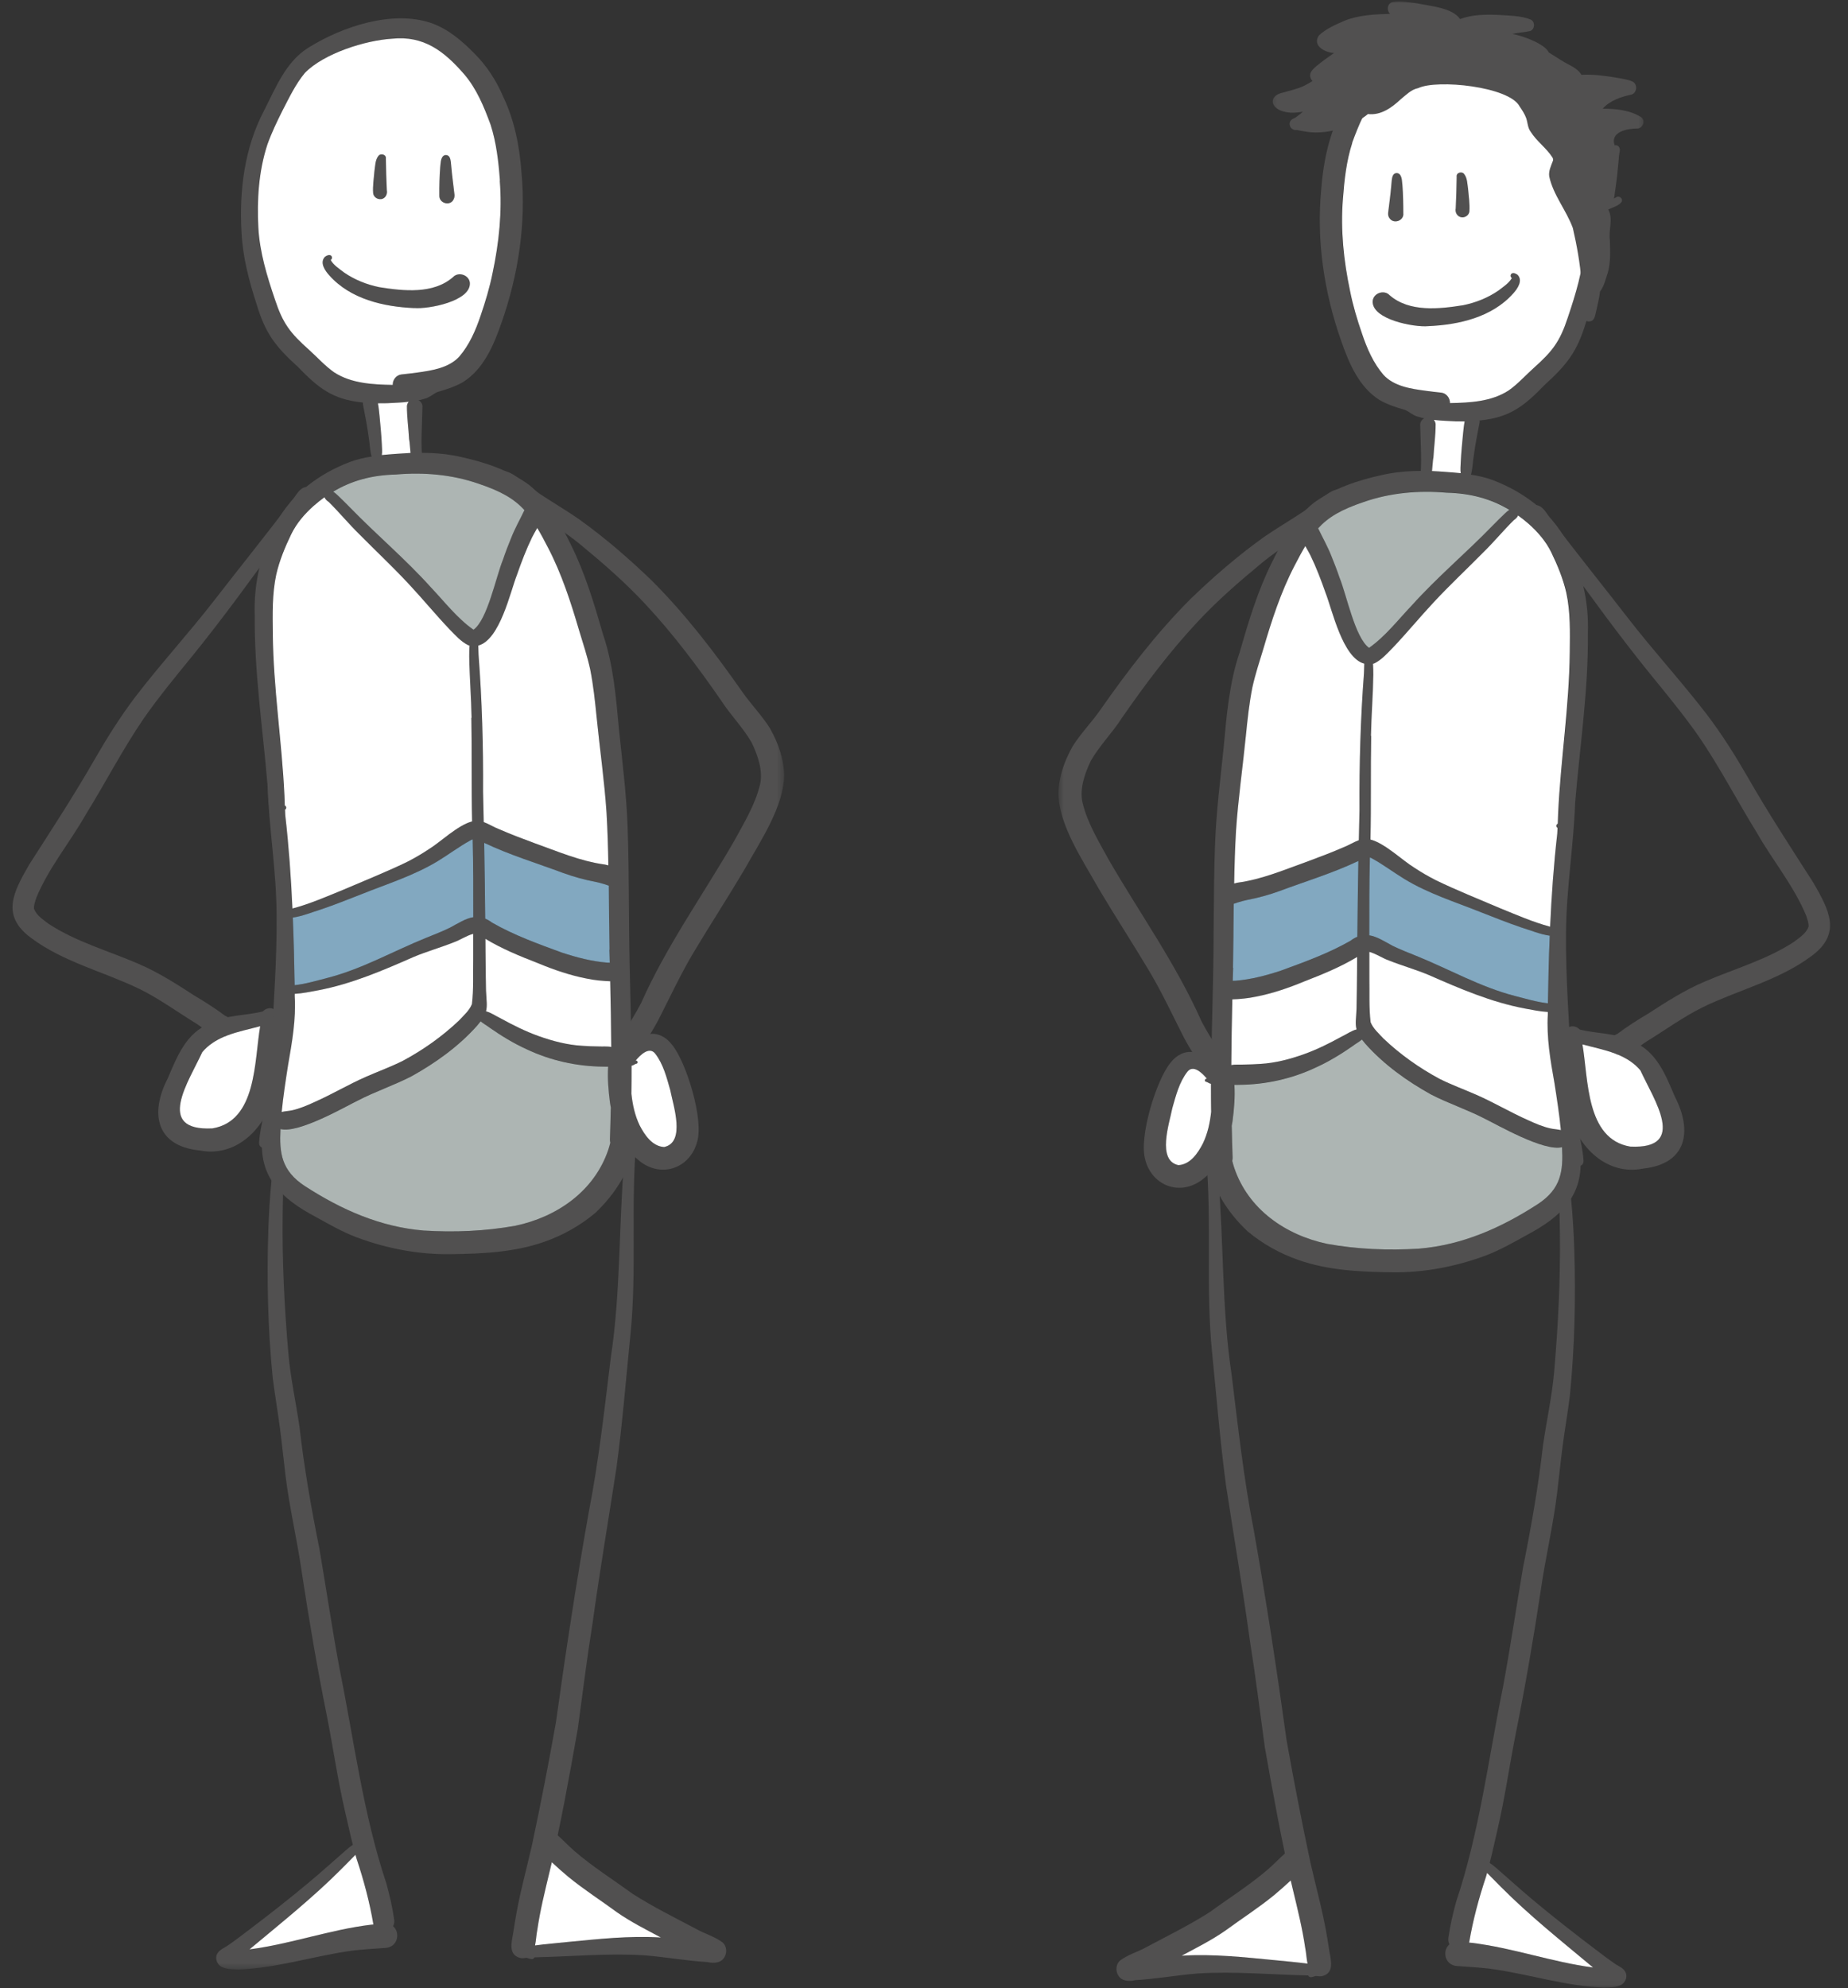 <svg width="251" height="270" viewBox="0 0 251 270" fill="none" xmlns="http://www.w3.org/2000/svg">
<rect x="0" y="0" width="251" height="270" fill="#333333" stroke="none"/>
<g clip-path="url(#clip0_4013_62)">
<mask id="mask0_4013_62" style="mask-type:luminance" maskUnits="userSpaceOnUse" x="143" y="3" width="108" height="267">
<path d="M250.26 3.73H143.72V269.99H250.26V3.73Z" fill="white"/>
</mask>
<g mask="url(#mask0_4013_62)">
<path d="M167.43 157.27C167.11 148.65 167.26 140.04 167.5 131.42C167.62 125.23 167.53 119.02 167.89 112.84C168.18 108.52 168.8 104.23 169.23 99.92C169.45 97.73 169.68 95.53 170.11 93.37C170.5 91.58 171.08 89.85 171.61 88.1C172.74 84.25 173.98 80.41 175.84 76.84C178.43 71.84 179.77 70 185.27 68.15C188.89 66.89 192.73 66.56 196.54 66.89C200.88 67 204.42 68.29 207.7 71.16C208.93 72.26 210.01 73.52 210.74 75C211.59 76.76 212.34 78.57 212.78 80.48C213.35 83.13 213.28 85.85 213.25 88.54C213.18 95.89 212.01 103.16 211.67 110.49C211.49 116.24 210.64 121.75 210.84 127.48C210.89 131.3 211.26 134.88 211.55 138.64C211.92 144.98 212.7 151.31 214.03 157.51C213.52 158.4 215.1 158.75 215.08 157.63C214.98 155.91 214.47 154.22 214.25 152.51C213.84 149.95 213.58 147.37 213.41 144.79C213.13 138.77 212.64 132.76 212.7 126.73C212.73 120.72 213.73 114.98 213.94 109.01C214.58 101.37 215.74 93.74 215.67 86.08C215.84 81.67 214.79 77.3 212.72 73.41C210.65 69.53 206.86 66.77 202.81 65.22C200.76 64.45 198.56 64.27 196.39 64.11C193.46 63.85 190.47 63.86 187.6 64.53C184.38 65.24 181.12 66.33 178.44 68.29C175.8 70.37 174.2 73.45 172.74 76.41C170.8 80.3 169.56 84.47 168.36 88.63C166.95 92.79 166.6 97.17 166.2 101.51C165.75 105.89 165.19 110.26 165.03 114.67C164.79 121.23 164.9 127.8 164.73 134.36C164.54 142 164.37 149.65 164.71 157.29C164.76 159.07 167.39 159.13 167.46 157.29L167.43 157.27Z" fill="#515050"/>
<path d="M189.11 172.78C193.44 172.84 197.72 172.01 201.78 170.51C203.75 169.76 205.59 168.71 207.43 167.69C211.98 165.27 215.17 162.36 214.63 156.81C214.54 153.34 214.05 149.89 213.49 146.47C212.94 143.53 212.47 140.58 212.55 137.58C212.45 130.26 212.12 122.94 212.57 115.62C212.54 114.77 212.99 111.82 211.89 111.85C211.45 111.69 211.16 112.23 211.6 112.45C211.6 112.45 211.6 112.44 211.6 112.43C210.6 120.83 210.33 129.3 210.22 137.76C210.03 140.91 210.57 144.01 211.12 147.1C211.5 149.6 211.9 152.1 212.09 154.63C212.36 158.46 212.41 161.2 208.87 163.52C203.9 166.74 198.62 169.08 192.73 169.57C188.57 169.83 184.37 169.67 180.26 168.92C174.59 167.72 169.53 164.21 167.63 158.57C167.46 158.03 167.33 157.48 167.2 156.92C166.64 154.97 163.74 155.55 163.96 157.58C164.57 161.28 166.72 164.66 169.43 167.2C171.47 168.91 173.85 170.24 176.36 171.11C180.44 172.54 184.82 172.73 189.1 172.78H189.11Z" fill="#515050"/>
<path d="M199.71 64.71C200.03 63.77 200.02 62.75 200.19 61.78C200.38 60.3 200.68 58.85 200.96 57.39C201.13 56.16 199.32 55.79 198.99 56.99C198.84 57.64 198.78 58.3 198.71 58.96C198.59 60.24 198.46 61.52 198.4 62.8C198.4 63.44 198.28 64.12 198.52 64.72C198.73 65.24 199.51 65.24 199.71 64.72V64.71Z" fill="#515050"/>
<path d="M193.33 66.46C194.58 66.35 194.51 63.18 194.69 62.19C194.77 60.66 195 59.13 194.99 57.6C194.85 56.4 193.04 56.4 192.89 57.6C192.93 60.2 193.18 62.83 192.85 65.42C192.27 65.77 192.71 66.67 193.33 66.46Z" fill="#515050"/>
<path d="M204.9 53.02C206.14 52.15 207.16 51 208.28 49.99C210.86 47.69 211.86 46.41 212.95 43.09C214.02 39.94 215 36.73 215.19 33.4C215.39 29.61 215.15 25.75 213.97 22.12C213.41 20.54 212.68 19.02 211.93 17.52C211.01 15.75 210.15 13.9 208.86 12.36C206.29 9.73 200.67 7.95 197.04 7.73C192.73 7.28 189.98 9.41 187.29 12.49C185.56 14.48 184.55 16.95 183.65 19.4C182.86 21.85 182.57 24.43 182.38 27C182.04 31.2 182.48 35.4 183.35 39.52C183.75 41.5 184.33 43.43 184.99 45.33C185.66 47.32 186.51 49.29 187.89 50.9C189.34 52.46 191.63 52.79 193.65 53.07C194.35 53.16 195.05 53.25 195.75 53.32C196.45 53.39 196.96 54.06 196.94 54.74C199.65 54.69 202.56 54.55 204.9 53.03V53.02ZM197.7 57.22C195.96 57.13 194.17 57.1 192.5 56.56C191.89 56.39 191.43 55.93 190.87 55.68C189.69 55.34 188.46 54.95 187.37 54.32C184.56 52.55 183.2 49.28 182.15 46.26C179.86 39.75 178.8 32.76 179.44 25.87C179.7 22.31 180.39 18.78 181.94 15.54C182.86 13.38 184.15 11.39 185.81 9.73C187.52 7.99 189.42 6.35 191.76 5.55C197.04 3.79 203.87 6.08 208.42 8.94C211.49 10.86 212.84 14.4 214.42 17.49C217.05 22.51 217.78 28.28 217.47 33.89C217.32 37.28 216.45 40.59 215.4 43.81C214.22 47.77 212.79 49.55 209.79 52.28C207.07 55.09 205.12 56.68 201.08 57.09C199.96 57.22 198.83 57.24 197.7 57.21V57.22Z" fill="#515050"/>
<path d="M199.55 263.77C200.05 260.75 200.85 257.8 201.82 254.9C202.45 252.76 202.91 250.57 203.41 248.4C204.4 244.13 205.01 239.8 205.86 235.5C207.17 229 208.29 222.47 209.28 215.91C209.91 211.54 210.94 207.24 211.48 202.85C211.75 200.67 211.96 198.48 212.25 196.3C212.55 194.05 212.94 191.81 213.22 189.56C213.88 182.94 214.03 176.26 213.82 169.62C213.74 167.32 213.61 165.02 213.38 162.73C213.26 162.03 213.35 161.17 212.81 160.64C212.57 160.44 212.2 160.5 212.01 160.74C211.71 161.22 211.83 161.83 211.8 162.37C211.8 164.06 211.85 165.74 211.87 167.43C211.95 173.76 211.63 180.09 211.08 186.39C210.78 189.7 210.06 192.95 209.58 196.24C208.95 201.8 207.98 207.3 206.88 212.78C205.95 218.22 205.15 223.67 204.14 229.1C202.16 238.84 200.95 248.77 197.79 258.22C197.34 259.86 196.95 261.51 196.72 263.19C196.52 264.93 199.03 265.53 199.56 263.77H199.55Z" fill="#515050"/>
<path d="M217.86 269.92C218.63 269.89 219.45 269.92 220.15 269.57C220.86 269.2 221.14 268.27 220.65 267.62C220.3 267.15 219.71 266.96 219.25 266.62C218.37 266.01 217.51 265.35 216.65 264.7C213.79 262.53 210.96 260.33 208.21 258.02C206.52 256.61 204.91 255.14 203.26 253.71C202.58 253.11 201.82 252.55 200.89 252.5C200.63 252.46 200.37 252.65 200.34 252.92C200.3 253.18 200.49 253.44 200.76 253.47C201.03 253.48 201.23 253.66 201.42 253.82C202.26 254.59 203.04 255.43 203.85 256.23C207.77 260.17 212.12 263.63 216.37 267.19C210.79 266.47 205.45 264.51 199.86 263.84C198.9 263.79 197.8 263.33 196.95 263.98C196.02 264.66 196.11 266.21 197.13 266.77C197.45 266.96 197.81 267 198.18 267.01C199.53 267.1 200.89 267.19 202.24 267.34C207.47 268.02 212.56 269.74 217.86 269.92Z" fill="#515050"/>
<path d="M179.46 268.39C181.29 268.02 180.78 266.28 180.55 264.93C180.47 264.38 180.38 263.83 180.29 263.29C179.73 259.82 178.78 256.43 178 253C176.82 247.47 175.74 241.92 174.75 236.35C173.43 226.83 171.98 217.32 170.3 207.85C168.93 200.87 168.16 193.81 167.29 186.75C165.93 177.77 166.23 168.66 165.45 159.63C165.26 158.55 165.34 156.11 164.22 155.86C163.77 155.87 162.92 156.07 163.08 156.68C163.16 156.98 163.51 157.15 163.8 157.02C164.64 165.92 163.73 174.9 164.64 183.79C165.24 189.77 165.72 195.76 166.52 201.72C167.6 208.77 168.8 215.79 169.77 222.85C170.54 227.64 171.13 232.46 171.79 237.27C172.94 243.74 174.1 250.22 175.61 256.62C176.24 259.24 176.88 261.86 177.28 264.53C177.58 265.98 177.35 268.55 179.47 268.38L179.46 268.39Z" fill="#515050"/>
<path d="M154.08 268.92C156.97 268.76 159.83 268.23 162.71 268C167.7 267.68 172.69 268.17 177.68 268.27C177.9 268.77 178.52 268.33 178.91 268.31C179.49 268.39 179.9 267.68 179.47 267.25C179.04 266.84 178.42 266.82 177.87 266.71C176.36 266.49 174.83 266.37 173.31 266.21C169.02 265.8 164.8 265.32 160.5 265.59C162.52 264.5 164.58 263.48 166.46 262.16C168.66 260.54 170.97 259.07 173.08 257.34C174.39 256.26 175.62 255.1 176.83 253.91C177.39 253.36 177.45 252.43 176.96 251.81C176.45 251.15 175.39 250.96 174.73 251.52C173.89 252.25 173.12 253.07 172.28 253.81C169.8 255.96 167.01 257.7 164.36 259.64C161.61 261.4 158.67 262.85 155.79 264.38C154.59 265.06 153.2 265.43 152.1 266.27C151.58 266.76 151.5 267.59 151.85 268.2C152.27 269.03 153.26 269.1 154.08 268.94V268.92Z" fill="#515050"/>
<path d="M220.97 143.18C221.96 142.81 222.71 142.03 223.59 141.47C226.17 139.89 228.62 138.09 231.34 136.75C236.21 134.4 241.65 133.11 246.03 129.84C250.2 126.79 248.42 123.57 246.3 119.88C243.26 115.14 240.18 110.43 237.38 105.54C235.7 102.62 233.9 99.76 231.86 97.07C228.41 92.57 224.56 88.39 221.09 83.9C217.61 79.4 214.02 74.98 210.61 70.42C210.03 69.77 209.62 68.71 208.69 68.6C208.49 68.6 208.31 68.69 208.18 68.84C208.03 68.9 207.92 69 207.88 69.17C207.81 69.45 207.97 69.74 208.26 69.81C209.39 71.69 210.62 73.52 211.92 75.29C215.94 80.83 219.95 86.39 224.27 91.7C226.43 94.35 228.8 97.24 230.71 99.98C233.58 104.16 235.9 108.69 238.57 113C240.74 116.83 243.65 120.3 245.33 124.37C245.47 124.85 245.69 125.35 245.64 125.86C245.3 126.79 244.39 127.34 243.64 127.92C239.91 130.36 235.58 131.56 231.52 133.31C228.79 134.47 226.3 136.07 223.82 137.68C222.4 138.51 221.01 139.41 219.69 140.39C217.63 141.27 218.9 143.9 220.99 143.17L220.97 143.18Z" fill="#515050"/>
<path d="M222.8 145.35C220.84 143.02 217.7 142.57 214.92 141.81C215.74 146.53 215.36 154.69 221.42 155.7C229.27 156.08 224.61 149.32 222.79 145.35H222.8ZM212.97 150.48C212.53 148.37 209.87 140.99 213.14 140.59C212.24 139.43 213.76 138.96 214.56 139.81C216.93 140.42 219.51 140.23 221.73 141.45C224.97 142.69 226.22 145.97 227.48 148.92C229.91 153.62 229.1 158.05 223.21 158.69C217.97 159.77 213.87 155.31 212.97 150.49V150.48Z" fill="#515050"/>
<path d="M164.92 144.75C166.62 143.64 164.97 141.85 164.29 140.64C163.9 140 163.53 139.34 163.18 138.67C159.74 130.92 154.79 124.02 150.56 116.7C149.22 114.24 147.71 111.79 147.04 109.04C146.58 107.13 147.37 104.95 148.17 103.3C149.35 101.24 151.07 99.54 152.35 97.54C155.5 92.99 158.82 88.56 162.6 84.51C165.32 81.58 168.35 78.95 171.43 76.41C173.92 74.34 176.79 72.8 179.31 70.78C180.54 69.78 181.73 68.69 182.73 67.47C183.15 66.58 182.09 66.26 181.36 66.54C180.79 66.7 180.3 67.07 179.84 67.42C177.28 69.52 174.37 71.07 171.66 72.94C168.11 75.48 164.79 78.35 161.66 81.38C157.1 85.95 153.17 91.09 149.48 96.36C148.29 98.08 146.8 99.58 145.69 101.35C144.6 103.28 143.81 105.45 143.76 107.68C143.76 112 147.1 116.87 149.18 120.6C151.38 124.31 153.73 127.93 155.95 131.63C157.75 134.62 159.22 137.79 160.8 140.9C161.44 142.09 162.13 143.27 162.93 144.35C163.38 144.96 164.27 145.11 164.91 144.73L164.92 144.75Z" fill="#515050"/>
<path d="M163.38 155.29C164.58 152.77 164.63 149.91 164.68 147.17C164.35 147.29 164.09 146.96 163.78 146.9C163.53 146.81 163.68 146.43 163.93 146.5C163.35 145.79 162.09 144.5 161.27 145.55C160.16 146.98 159.71 148.81 159.22 150.52C158.83 152.53 157.1 157.59 160.06 158.22C161.68 158.12 162.7 156.59 163.38 155.28V155.29ZM155.56 157.51C154.64 154.54 157.01 146.75 158.96 144.35C160.77 142 163.52 142.54 164.77 145.1C164.97 144.68 165.39 144.37 165.85 144.31C166.63 144.2 167.33 144.76 167.45 145.53C167.85 147.74 167.69 150 167.41 152.21C166.97 155.22 165.77 158.38 163.25 160.23C160.28 162.46 156.49 161.06 155.55 157.51H155.56Z" fill="#515050"/>
<path d="M199.58 28.69C199.65 27.68 199.48 26.67 199.4 25.66C199.29 24.98 199.31 24.2 198.87 23.64C198.57 23.22 197.76 23.44 197.85 24C197.83 25.43 197.79 26.85 197.72 28.28C197.6 28.84 197.92 29.43 198.51 29.51C199 29.58 199.53 29.22 199.58 28.7V28.69Z" fill="#515050"/>
<path d="M190.6 29.04C190.6 27.74 190.58 26.43 190.48 25.13C190.43 24.66 190.44 24.12 190.15 23.72C189.9 23.41 189.42 23.44 189.22 23.78C189 24.19 189.03 24.68 188.97 25.14C188.87 26.4 188.69 27.65 188.54 28.9C188.51 29.18 188.57 29.45 188.75 29.67C189.31 30.44 190.63 30 190.61 29.04H190.6Z" fill="#515050"/>
<path d="M194 44.29C198.16 44.11 202.65 43.08 205.53 39.85C206.11 39.21 206.88 38.1 206.12 37.32C205.91 37.17 205.61 37.01 205.35 37.13C205.11 37.27 205.12 37.63 205.35 37.76C204.93 38.48 204.17 38.95 203.52 39.46C202.08 40.45 200.44 41.1 198.73 41.45C195.46 41.97 191.42 42.42 188.74 40.09C188 39.3 186.55 39.79 186.44 40.87C186.27 43.38 192.12 44.48 194 44.29Z" fill="#515050"/>
<path d="M186.67 90.1C187.68 89.61 188.44 88.73 189.22 87.94C191.14 85.92 192.89 83.78 194.78 81.76C196.93 79.46 199.22 77.3 201.44 75.06C202.89 73.64 204.19 72.05 205.64 70.63C206.02 70.38 206.41 69.95 206.19 69.47C206.06 69.18 205.79 69.03 205.47 69.06C205.05 69.12 204.72 69.42 204.42 69.7C203.84 70.24 203.28 70.81 202.72 71.38C199.14 75.07 195.19 78.39 191.75 82.21C189.88 84.17 188.19 86.4 185.96 87.97C184.05 86.6 182.92 80.8 181.94 78.41C181.6 77.44 181.24 76.48 180.85 75.52C180.23 73.94 179.34 72.49 178.67 70.93C178.08 69.86 176.34 70.19 176.21 71.42C176.16 71.88 176.3 72.29 176.49 72.7C176.94 73.64 177.52 74.5 177.99 75.43C178.79 77.08 179.44 78.78 180.04 80.51C181.08 83.14 182.75 91.3 186.68 90.09L186.67 90.1Z" fill="#515050"/>
<path d="M213.08 154.83C213.19 153.33 211.65 153.47 210.61 153.26C209.54 153.03 208.54 152.59 207.55 152.14C205.07 151.04 202.96 149.76 200.52 148.69C198.86 147.96 197.16 147.34 195.53 146.53C192.78 145.06 190.19 143.22 187.92 141.07C187.28 140.38 186.5 139.71 186.15 138.83C185.91 136.82 186.02 134.79 185.98 132.77C186.01 127.35 185.92 121.92 186.06 116.49C186.3 110.97 186.13 105.45 186.24 99.93C186.29 97.16 186.51 94.39 186.56 91.62C186.56 90.91 186.54 90.19 186.47 89.48C186.44 89.2 186.38 88.85 186.14 88.68C185.82 88.43 185.29 88.69 185.33 89.11C185.31 89.87 185.31 90.63 185.27 91.4C184.8 97.58 184.62 103.77 184.66 109.97C184.49 117.2 184.38 124.43 184.34 131.66C184.32 133.44 184.31 135.22 184.27 137C184.17 139.32 183.8 139.82 185.48 141.75C187.98 144.56 191.1 146.79 194.38 148.62C196.76 149.85 199.32 150.68 201.7 151.92C203.54 152.79 212.48 158.03 213.1 154.83H213.08Z" fill="#515050"/>
<path d="M168.33 147.3C171.94 147.27 175.5 146.48 178.77 144.93C180.53 144.13 182.18 143.12 183.77 142.01C184.29 141.6 184.96 141.32 185.34 140.77C185.59 140.36 185.31 139.77 184.83 139.73C183.89 139.73 183.09 140.38 182.26 140.77C180.6 141.68 178.91 142.53 177.12 143.17C175.21 143.84 173.24 144.36 171.21 144.49C170.46 144.54 169.71 144.57 168.96 144.58C168.05 144.63 166.92 144.38 166.3 145.23C165.79 145.86 166.06 146.86 166.81 147.16C167.3 147.36 167.82 147.32 168.33 147.31V147.3Z" fill="#515050"/>
<path d="M211.76 127.14C212.42 127.02 212.41 126.09 211.71 126.06C211.48 126.06 211.25 126.01 211.02 125.97C208.5 125.36 206.12 124.3 203.73 123.33C200.82 122.09 197.88 120.92 195.03 119.54C194.01 119.01 193.01 118.45 192.06 117.81C190.23 116.71 187.23 113.63 185.14 113.93C184.19 114.13 183.38 114.71 182.48 115.06C180.92 115.75 179.32 116.36 177.72 116.94C174.55 118.07 171.44 119.41 168.08 119.87C167.45 120.02 166.82 120.2 166.21 120.41C165.23 120.77 165.14 122.27 166.06 122.76C166.75 123.17 167.51 122.74 168.19 122.54C168.6 122.41 169.02 122.3 169.45 122.21C170.94 121.93 172.36 121.53 173.79 121.02C177.45 119.64 181.18 118.53 184.7 116.83C185.3 116.52 185.76 116.21 186.41 116.62C187.91 117.44 189.27 118.48 190.73 119.37C194 121.37 197.7 122.51 201.23 123.93C203.02 124.62 204.81 125.34 206.62 125.96C208.29 126.47 210 127.24 211.77 127.14H211.76Z" fill="#515050"/>
<path d="M211.99 137.34C212.5 137.27 213.06 136.91 212.83 136.32C212.75 135.82 212.01 135.8 211.92 136.29C209.84 136.44 207.78 135.77 205.78 135.26C201.07 134.05 196.84 131.62 192.36 129.81C191.27 129.37 190.18 128.95 189.12 128.43C187.13 127.34 185.54 126.16 183.42 127.76C180.44 129.48 177.18 130.64 173.96 131.82C171.96 132.47 169.9 133.01 167.79 133.19C167.37 133.21 166.95 133.21 166.52 133.21C165.83 133.21 165.25 133.79 165.25 134.48C165.25 135.17 165.83 135.75 166.52 135.75C167.87 135.75 169.23 135.65 170.56 135.38C172.84 134.94 175.04 134.18 177.19 133.29C180.09 132.16 182.99 130.96 185.57 129.19C186.67 129.35 187.59 130.07 188.62 130.43C190.41 131.14 192.26 131.66 194.03 132.4C198.26 134.26 202.53 136.1 207.1 136.96C208.7 137.26 210.36 137.63 211.98 137.34H211.99Z" fill="#515050"/>
<path d="M183.65 19.4C184.55 16.95 185.56 14.48 187.29 12.49C189.98 9.41 192.73 7.28 197.04 7.73C200.67 7.95 206.29 9.73 208.86 12.36C210.15 13.9 211.01 15.75 211.93 17.52C212.68 19.02 213.41 20.54 213.97 22.12C215.15 25.75 215.39 29.61 215.19 33.4C215 36.74 214.01 39.95 212.95 43.1C211.86 46.42 210.86 47.7 208.28 50C207.16 51.01 206.14 52.16 204.9 53.03C202.55 54.55 199.65 54.69 196.94 54.74C196.96 54.06 196.45 53.39 195.75 53.32C195.05 53.25 194.35 53.16 193.65 53.07C191.64 52.8 189.34 52.47 187.9 50.9C186.52 49.29 185.67 47.32 185 45.33C184.34 43.42 183.76 41.49 183.37 39.52C182.5 35.41 182.06 31.2 182.4 27C182.59 24.44 182.87 21.86 183.67 19.4H183.65ZM205.53 39.85C206.11 39.21 206.88 38.1 206.12 37.32C205.91 37.17 205.61 37.01 205.35 37.13C205.11 37.27 205.12 37.63 205.35 37.76C204.93 38.48 204.17 38.95 203.52 39.46C202.08 40.45 200.44 41.1 198.73 41.45C195.46 41.97 191.42 42.42 188.74 40.09C188 39.3 186.55 39.79 186.44 40.87C186.27 43.39 192.12 44.48 194 44.29C198.16 44.11 202.66 43.08 205.53 39.85ZM190.6 29.04C190.6 27.74 190.58 26.43 190.48 25.13C190.42 24.66 190.44 24.12 190.15 23.72C189.9 23.41 189.42 23.44 189.22 23.78C189 24.19 189.03 24.68 188.97 25.14C188.87 26.4 188.69 27.65 188.54 28.9C188.51 29.18 188.57 29.45 188.75 29.67C189.31 30.44 190.63 30 190.61 29.04H190.6ZM199.58 28.69C199.65 27.68 199.48 26.66 199.4 25.66C199.29 24.98 199.31 24.2 198.87 23.64C198.57 23.22 197.76 23.44 197.85 24C197.83 25.43 197.79 26.85 197.72 28.28C197.6 28.84 197.92 29.43 198.51 29.51C199 29.58 199.53 29.22 199.58 28.7V28.69Z" fill="white"/>
<path d="M194.68 62.18C194.61 62.56 194.58 63.25 194.5 63.97C195.13 64 195.75 64.04 196.37 64.09C197.04 64.14 197.72 64.19 198.4 64.26C198.32 63.78 198.39 63.26 198.4 62.78C198.46 61.5 198.59 60.22 198.71 58.94C198.77 58.37 198.82 57.8 198.93 57.23C198.52 57.23 198.11 57.23 197.71 57.22C196.73 57.17 195.73 57.14 194.74 57.02C194.87 57.16 194.96 57.35 194.99 57.58C195 59.11 194.77 60.64 194.69 62.17L194.68 62.18Z" fill="white"/>
<path d="M186.24 99.93C186.15 104.62 186.25 109.32 186.14 114.01C188.11 114.52 190.51 116.87 192.06 117.81C193.02 118.45 194.01 119.02 195.03 119.54C197.88 120.92 200.82 122.09 203.73 123.33C205.97 124.24 208.2 125.22 210.54 125.85C210.73 121.63 211.03 117.41 211.51 113.21C211.53 112.95 211.54 112.69 211.55 112.43C211.28 112.27 211.36 111.96 211.58 111.86C211.6 111.41 211.62 110.95 211.63 110.5C211.97 103.17 213.14 95.9 213.21 88.55C213.24 85.86 213.31 83.14 212.74 80.49C212.3 78.58 211.55 76.77 210.7 75.01C209.97 73.52 208.89 72.27 207.66 71.17C207.18 70.75 206.69 70.36 206.19 70C206.09 70.26 205.85 70.48 205.62 70.63C204.18 72.05 202.88 73.64 201.42 75.06C199.21 77.3 196.91 79.45 194.76 81.76C192.86 83.79 191.12 85.92 189.2 87.94C188.42 88.73 187.66 89.61 186.65 90.1C186.6 90.12 186.55 90.13 186.49 90.14C186.52 90.63 186.53 91.13 186.53 91.63C186.49 94.4 186.26 97.17 186.21 99.94L186.24 99.93Z" fill="white"/>
<path d="M167.88 112.84C167.74 115.22 167.67 117.6 167.63 119.98C167.78 119.94 167.93 119.9 168.08 119.87C171.44 119.42 174.55 118.07 177.72 116.94C179.32 116.35 180.92 115.74 182.48 115.06C183.19 114.79 183.85 114.36 184.56 114.1C184.59 112.72 184.62 111.35 184.65 109.97C184.61 103.77 184.79 97.58 185.26 91.4C185.28 90.98 185.29 90.55 185.3 90.13C182.34 89.34 180.95 82.81 180.04 80.51C179.44 78.79 178.79 77.08 177.99 75.43C177.77 75 177.53 74.58 177.29 74.16C176.82 74.94 176.35 75.82 175.83 76.83C173.97 80.4 172.73 84.24 171.6 88.09C171.07 89.84 170.49 91.58 170.1 93.36C169.67 95.52 169.44 97.72 169.22 99.91C168.79 104.22 168.17 108.51 167.88 112.83V112.84Z" fill="white"/>
<path d="M185.99 129.27C185.99 130.43 185.99 131.6 185.99 132.76C186.03 134.78 185.92 136.82 186.16 138.82C186.51 139.7 187.29 140.37 187.93 141.06C190.2 143.21 192.78 145.04 195.54 146.52C197.16 147.33 198.87 147.95 200.53 148.68C202.97 149.75 205.08 151.03 207.56 152.13C208.55 152.58 209.55 153.02 210.62 153.25C211.05 153.34 211.56 153.37 212 153.47C211.79 151.33 211.46 149.21 211.13 147.09C210.58 144 210.04 140.9 210.23 137.75C210.23 137.64 210.23 137.54 210.23 137.43C209.18 137.37 208.14 137.15 207.11 136.96C202.54 136.1 198.27 134.26 194.04 132.4C192.27 131.66 190.41 131.14 188.63 130.43C187.73 130.11 186.91 129.52 185.99 129.27Z" fill="white"/>
<path d="M167.38 135.74C167.31 138.71 167.26 141.67 167.24 144.64C167.79 144.53 168.41 144.6 168.95 144.57C169.7 144.56 170.45 144.53 171.2 144.48C173.23 144.36 175.2 143.84 177.11 143.16C178.9 142.52 180.59 141.67 182.25 140.76C182.91 140.45 183.54 139.98 184.25 139.8C184.05 139.05 184.19 138.32 184.25 136.99C184.29 135.21 184.3 133.43 184.32 131.65C184.32 131.09 184.32 130.52 184.33 129.96C182.08 131.32 179.63 132.32 177.18 133.27C175.04 134.16 172.83 134.92 170.55 135.36C169.5 135.58 168.44 135.68 167.37 135.72L167.38 135.74Z" fill="white"/>
<path d="M214.93 141.82C215.75 146.54 215.37 154.7 221.43 155.71C229.28 156.09 224.62 149.33 222.8 145.36C221.98 144.38 220.95 143.74 219.83 143.26C219.67 143.22 219.53 143.16 219.4 143.09C217.96 142.54 216.39 142.23 214.93 141.83V141.82Z" fill="white"/>
<path d="M159.22 150.53C158.83 152.54 157.1 157.6 160.06 158.23C161.68 158.13 162.7 156.6 163.38 155.28C164.03 153.93 164.34 152.47 164.5 150.99C164.48 149.72 164.48 148.45 164.48 147.19C164.24 147.16 164.02 146.94 163.78 146.9C163.53 146.81 163.68 146.43 163.93 146.5C163.35 145.79 162.09 144.5 161.27 145.55C160.16 146.98 159.71 148.81 159.22 150.52V150.53Z" fill="white"/>
<path d="M199.55 263.77C199.55 263.77 199.55 263.8 199.54 263.81C199.65 263.82 199.76 263.83 199.87 263.84C205.45 264.51 210.8 266.46 216.37 267.19C212.11 263.63 207.76 260.17 203.85 256.24C203.22 255.62 202.61 254.97 201.98 254.35C201.93 254.54 201.88 254.72 201.82 254.91C200.85 257.82 200.06 260.76 199.55 263.78V263.77Z" fill="white"/>
<path d="M160.49 265.59C164.79 265.32 169.01 265.8 173.3 266.21C174.73 266.36 176.16 266.47 177.59 266.67C177.44 265.96 177.41 265.15 177.28 264.55C176.89 261.88 176.24 259.26 175.61 256.64C175.51 256.22 175.41 255.79 175.31 255.37C174.58 256.05 173.84 256.71 173.07 257.35C170.96 259.08 168.65 260.55 166.45 262.17C164.56 263.49 162.51 264.51 160.48 265.6L160.49 265.59Z" fill="white"/>
<path d="M186.06 116.49C185.97 120 185.98 123.51 185.98 127.02C187.01 127.18 188 127.82 189.12 128.43C190.18 128.95 191.27 129.37 192.36 129.81C196.84 131.62 201.07 134.05 205.78 135.26C207.24 135.63 208.73 136.09 210.24 136.25C210.29 133.19 210.36 130.13 210.49 127.07C209.17 126.88 207.88 126.34 206.62 125.95C204.8 125.33 203.02 124.62 201.23 123.92C197.69 122.5 194 121.36 190.73 119.36C189.27 118.47 187.9 117.43 186.41 116.61C186.29 116.54 186.18 116.49 186.08 116.45C186.08 116.45 186.08 116.45 186.08 116.46L186.06 116.49Z" fill="#82A8C0"/>
<path d="M167.49 131.42C167.47 132.01 167.46 132.61 167.44 133.2C167.56 133.2 167.67 133.2 167.79 133.19C169.89 133.02 171.95 132.48 173.96 131.82C177.18 130.64 180.44 129.47 183.42 127.76C183.75 127.51 184.06 127.34 184.36 127.21C184.39 123.78 184.44 120.35 184.5 116.92C181.03 118.57 177.37 119.67 173.76 121.02C172.33 121.53 170.91 121.93 169.42 122.21C169 122.3 168.58 122.41 168.16 122.54C167.97 122.6 167.77 122.67 167.57 122.74C167.54 125.64 167.53 128.53 167.47 131.43L167.49 131.42Z" fill="#82A8C0"/>
<path d="M179.03 71.74C179.63 73 180.33 74.22 180.84 75.53C181.23 76.48 181.6 77.44 181.93 78.42C182.91 80.81 184.04 86.61 185.95 87.98C188.18 86.41 189.87 84.19 191.74 82.23C195.18 78.4 199.13 75.09 202.71 71.4C203.27 70.84 203.83 70.26 204.41 69.72C204.59 69.55 204.79 69.37 205.01 69.24C202.46 67.71 199.7 66.99 196.5 66.91C192.69 66.58 188.85 66.91 185.23 68.17C182.2 69.19 180.43 70.21 179.02 71.76L179.03 71.74Z" fill="#ADB5B3"/>
<path d="M167.3 152.93C167.33 154.38 167.37 155.83 167.42 157.28C167.42 157.41 167.4 157.53 167.37 157.65C167.45 157.96 167.53 158.27 167.63 158.57C169.53 164.22 174.59 167.72 180.26 168.92C184.36 169.66 188.57 169.83 192.73 169.57C198.62 169.08 203.9 166.74 208.87 163.52C212.04 161.44 212.33 159.03 212.16 155.79C209.7 156.43 203.21 152.66 201.68 151.93C199.3 150.69 196.74 149.86 194.36 148.63C191.09 146.81 187.96 144.57 185.46 141.76C185.28 141.55 185.12 141.35 184.98 141.17C184.61 141.49 184.14 141.73 183.76 142.03C182.18 143.13 180.52 144.15 178.76 144.95C175.49 146.5 171.93 147.29 168.32 147.32C168.1 147.32 167.88 147.34 167.66 147.33C167.76 148.96 167.62 150.6 167.41 152.22C167.37 152.46 167.33 152.7 167.29 152.94L167.3 152.93Z" fill="#ADB5B3"/>
</g>
<mask id="mask1_4013_62" style="mask-type:luminance" maskUnits="userSpaceOnUse" x="172" y="0" width="52" height="45">
<path d="M223.56 0H172.36V44.1H223.56V0Z" fill="white"/>
</mask>
<g mask="url(#mask1_4013_62)">
<path d="M174.07 12.63C175.08 12.32 176.13 12.13 177.09 11.67C177.48 11.46 177.89 11.25 178.27 11.01C177.98 10.71 177.84 10.27 178.03 9.86C178.2 9.48 178.52 9.22 178.82 8.96C179.58 8.33 180.38 7.76 181.19 7.2C179.98 7.13 178.2 6.23 179.13 4.82C180.08 3.92 181.36 3.37 182.55 2.84C184.53 2.03 186.7 1.95 188.81 1.88C188.3 1.42 188.42 0.53 189.08 0.29C190.17 0.07 191.3 0.32 192.46 0.45C194.2 0.82 197.28 1.04 198.31 2.59C199.98 1.96 201.81 1.96 203.57 2.03C205.03 2.14 206.58 2.11 207.94 2.67C208.53 3 208.48 3.96 207.84 4.21C207.04 4.4 206.21 4.42 205.4 4.61C206.65 4.8 209.85 5.94 210.35 7.12C210.95 7.48 211.52 7.87 212.12 8.23C213.03 8.83 214.22 9.17 214.79 10.16C216.43 10.07 218.07 10.3 219.68 10.57C220.37 10.72 221.11 10.78 221.75 11.08C222.44 11.45 222.36 12.55 221.64 12.83C220.2 13.15 218.71 13.61 217.68 14.76C219.47 14.76 221.44 14.95 222.96 15.95C223.49 16.43 223.14 17.38 222.44 17.45C221.08 17.45 218.65 17.85 219.31 19.75C219.77 19.61 220.1 20.1 220 20.52C219.9 21.03 219.85 21.54 219.82 22.06C219.72 23.29 219.58 24.52 219.4 25.75C219.33 26 219.32 26.56 219.2 26.96C219.31 26.91 219.42 26.85 219.52 26.79C219.9 26.51 220.47 26.95 220.26 27.4C219.88 27.95 219.03 28.17 218.44 28.45C219.14 29.77 218.45 31.23 218.66 32.63C218.69 34.11 218.79 35.62 218.37 37.05C218.07 37.9 217.89 38.85 217.33 39.57C217.21 40.49 216.99 41.39 216.79 42.29C216.66 42.74 216.64 43.32 216.19 43.58C215.1 44.05 214.94 42.63 214.9 41.87C214.79 40.62 214.85 39.36 214.79 38.11C214.6 35.71 214.17 33.33 213.63 30.98C212.75 28.56 210.96 26.49 210.42 23.96C210.31 23.21 210.67 22.52 210.92 21.84C210.98 21.7 210.94 21.55 210.87 21.41C210.05 20.1 208.71 19.2 207.89 17.88C207.49 17.34 207.5 16.66 207.29 16.04C207.08 15.46 206.73 14.95 206.39 14.44C204.97 11.75 195.18 10.74 192.62 11.97C191.67 12.15 190.98 12.9 190.24 13.49C189.03 14.63 187.55 15.69 185.8 15.49C183.8 17.11 181.17 18.01 178.59 17.99C177.76 17.98 176.94 17.81 176.12 17.65C175.51 17.77 174.96 17.1 175.22 16.54C175.34 16.19 175.69 16.12 175.97 15.96C176.32 15.72 176.64 15.44 176.97 15.17C176.07 15.32 175.14 15.4 174.26 15.12C173.43 14.93 172.41 14.07 173.08 13.19C173.31 12.89 173.7 12.73 174.05 12.62L174.07 12.63ZM219.49 26.79C219.49 26.79 219.49 26.79 219.48 26.8C219.48 26.8 219.49 26.79 219.5 26.78C219.5 26.78 219.5 26.78 219.49 26.78V26.79Z" fill="#515050"/>
</g>
<mask id="mask2_4013_62" style="mask-type:luminance" maskUnits="userSpaceOnUse" x="0" y="1" width="107" height="267">
<path d="M106.54 1.27H0V267.53H106.54V1.27Z" fill="white"/>
</mask>
<g mask="url(#mask2_4013_62)">
<path d="M82.84 154.81C83.16 146.19 83.01 137.58 82.77 128.96C82.65 122.77 82.74 116.56 82.38 110.38C82.09 106.06 81.47 101.77 81.04 97.46C80.82 95.27 80.59 93.07 80.16 90.91C79.77 89.12 79.19 87.39 78.66 85.64C77.53 81.79 76.29 77.95 74.43 74.38C71.84 69.38 70.5 67.54 65 65.69C61.38 64.43 57.54 64.1 53.73 64.43C49.39 64.54 45.85 65.83 42.57 68.7C41.34 69.8 40.26 71.06 39.53 72.54C38.68 74.3 37.93 76.11 37.49 78.02C36.92 80.67 36.99 83.39 37.02 86.08C37.09 93.43 38.26 100.7 38.6 108.03C38.78 113.78 39.63 119.29 39.43 125.02C39.38 128.84 39.01 132.42 38.72 136.18C38.35 142.52 37.57 148.85 36.24 155.05C36.75 155.94 35.17 156.29 35.19 155.17C35.29 153.45 35.8 151.76 36.02 150.05C36.43 147.49 36.69 144.91 36.86 142.33C37.14 136.31 37.63 130.3 37.57 124.27C37.54 118.26 36.54 112.52 36.33 106.55C35.69 98.91 34.53 91.28 34.6 83.62C34.43 79.21 35.48 74.84 37.55 70.95C39.62 67.07 43.41 64.31 47.46 62.76C49.51 61.99 51.71 61.81 53.88 61.65C56.81 61.39 59.8 61.4 62.67 62.07C65.89 62.78 69.15 63.87 71.83 65.83C74.47 67.91 76.07 71 77.53 73.95C79.47 77.84 80.71 82.01 81.91 86.17C83.32 90.33 83.67 94.71 84.07 99.05C84.52 103.43 85.08 107.8 85.24 112.21C85.48 118.77 85.37 125.34 85.54 131.9C85.73 139.54 85.9 147.19 85.56 154.83C85.51 156.61 82.88 156.67 82.81 154.83L82.84 154.81Z" fill="#515050"/>
<path d="M61.15 170.32C56.82 170.38 52.54 169.55 48.48 168.05C46.51 167.3 44.67 166.25 42.83 165.23C38.28 162.81 35.09 159.9 35.63 154.35C35.72 150.88 36.21 147.43 36.77 144.01C37.32 141.07 37.79 138.12 37.71 135.12C37.81 127.8 38.14 120.48 37.69 113.16C37.72 112.31 37.27 109.36 38.37 109.39C38.81 109.23 39.1 109.77 38.66 109.99C38.66 109.99 38.66 109.98 38.66 109.97C39.66 118.37 39.93 126.84 40.04 135.3C40.23 138.45 39.69 141.55 39.14 144.64C38.76 147.14 38.36 149.64 38.17 152.17C37.9 156 37.85 158.74 41.39 161.06C46.36 164.28 51.64 166.62 57.53 167.11C61.69 167.37 65.89 167.21 70 166.46C75.67 165.26 80.73 161.75 82.63 156.11C82.8 155.57 82.93 155.02 83.06 154.46C83.62 152.51 86.52 153.09 86.3 155.12C85.69 158.82 83.54 162.2 80.83 164.74C78.79 166.45 76.41 167.78 73.9 168.65C69.82 170.08 65.44 170.27 61.16 170.32H61.15Z" fill="#515050"/>
<path d="M50.55 62.25C50.23 61.31 50.24 60.29 50.07 59.32C49.88 57.84 49.58 56.39 49.3 54.93C49.13 53.71 50.94 53.33 51.27 54.53C51.42 55.18 51.48 55.84 51.55 56.5C51.67 57.78 51.8 59.06 51.86 60.34C51.86 60.98 51.98 61.66 51.74 62.26C51.53 62.78 50.75 62.78 50.55 62.26V62.25Z" fill="#515050"/>
<path d="M56.94 63.99C55.69 63.88 55.76 60.71 55.58 59.72C55.5 58.19 55.27 56.66 55.28 55.13C55.42 53.93 57.23 53.93 57.38 55.13C57.34 57.73 57.09 60.36 57.42 62.95C58 63.3 57.56 64.2 56.94 63.99Z" fill="#515050"/>
<path d="M53.33 52.27C53.31 51.59 53.82 50.92 54.52 50.85C55.22 50.78 55.92 50.69 56.62 50.6C58.64 50.33 60.93 50 62.38 48.43C63.76 46.82 64.61 44.85 65.28 42.86C65.93 40.96 66.52 39.02 66.92 37.05C67.79 32.94 68.23 28.73 67.89 24.53C67.7 21.97 67.42 19.39 66.62 16.93C65.72 14.48 64.71 12.01 62.98 10.02C60.29 6.95 57.54 4.81 53.23 5.26C49.6 5.48 43.98 7.25 41.41 9.89C40.12 11.43 39.26 13.28 38.34 15.05C37.59 16.55 36.86 18.07 36.3 19.65C35.12 23.28 34.88 27.14 35.08 30.93C35.27 34.27 36.26 37.48 37.32 40.62C38.41 43.94 39.41 45.22 41.99 47.52C43.11 48.53 44.13 49.68 45.37 50.55C47.72 52.07 50.62 52.21 53.33 52.26V52.27ZM49.19 54.65C45.14 54.24 43.2 52.65 40.48 49.84C37.47 47.11 36.05 45.32 34.87 41.37C33.82 38.15 32.95 34.84 32.8 31.45C32.49 25.85 33.21 20.07 35.85 15.05C37.43 11.96 38.79 8.42 41.85 6.5C46.4 3.64 53.23 1.34 58.51 3.11C60.85 3.91 62.75 5.55 64.46 7.29C66.12 8.95 67.41 10.95 68.33 13.1C69.88 16.33 70.57 19.87 70.83 23.43C71.47 30.32 70.41 37.31 68.12 43.82C67.07 46.84 65.71 50.11 62.9 51.88C61.82 52.51 60.59 52.9 59.4 53.24C58.84 53.5 58.38 53.95 57.77 54.12C56.1 54.66 54.31 54.68 52.57 54.78C51.44 54.82 50.31 54.79 49.19 54.66V54.65Z" fill="#515050"/>
<path d="M50.71 261.31C50.21 258.29 49.41 255.34 48.44 252.44C47.81 250.3 47.35 248.11 46.85 245.94C45.86 241.67 45.25 237.34 44.4 233.04C43.09 226.54 41.97 220.01 40.98 213.45C40.35 209.08 39.32 204.78 38.78 200.39C38.51 198.21 38.3 196.02 38.01 193.84C37.71 191.59 37.32 189.35 37.04 187.1C36.38 180.48 36.23 173.8 36.44 167.16C36.52 164.86 36.65 162.56 36.88 160.27C37 159.57 36.91 158.71 37.45 158.18C37.69 157.98 38.06 158.04 38.25 158.28C38.55 158.76 38.43 159.37 38.46 159.91C38.46 161.6 38.41 163.28 38.39 164.97C38.31 171.3 38.63 177.63 39.18 183.93C39.48 187.24 40.2 190.49 40.68 193.78C41.31 199.34 42.28 204.84 43.38 210.31C44.31 215.75 45.11 221.2 46.12 226.63C48.1 236.37 49.31 246.3 52.47 255.75C52.92 257.39 53.31 259.04 53.54 260.72C53.74 262.46 51.23 263.06 50.7 261.3L50.71 261.31Z" fill="#515050"/>
<path d="M32.4 267.46C31.63 267.43 30.81 267.46 30.11 267.11C29.4 266.74 29.12 265.81 29.61 265.16C29.96 264.69 30.55 264.5 31.01 264.16C31.89 263.55 32.75 262.89 33.61 262.24C36.47 260.07 39.3 257.87 42.05 255.56C43.74 254.15 45.35 252.68 47 251.25C47.68 250.65 48.44 250.09 49.37 250.04C49.63 250 49.89 250.19 49.92 250.46C49.96 250.72 49.77 250.98 49.5 251.01C49.23 251.02 49.03 251.2 48.84 251.36C48 252.13 47.22 252.97 46.41 253.77C42.49 257.71 38.14 261.17 33.89 264.73C39.47 264.01 44.81 262.05 50.4 261.38C51.36 261.33 52.46 260.87 53.31 261.52C54.24 262.2 54.15 263.75 53.13 264.31C52.81 264.5 52.45 264.54 52.08 264.55C50.73 264.64 49.37 264.73 48.02 264.88C42.79 265.56 37.7 267.28 32.4 267.46Z" fill="#515050"/>
<path d="M70.8 265.93C68.97 265.56 69.48 263.82 69.71 262.47C69.79 261.92 69.88 261.37 69.97 260.83C70.53 257.36 71.48 253.97 72.26 250.54C73.44 245.01 74.52 239.46 75.51 233.89C76.83 224.37 78.28 214.86 79.96 205.39C81.33 198.41 82.1 191.35 82.97 184.29C84.33 175.31 84.03 166.2 84.81 157.17C85 156.09 84.92 153.65 86.04 153.4C86.49 153.41 87.34 153.61 87.18 154.22C87.1 154.52 86.75 154.69 86.46 154.56C85.62 163.46 86.53 172.44 85.62 181.33C85.02 187.31 84.54 193.3 83.74 199.26C82.66 206.31 81.46 213.33 80.49 220.39C79.72 225.18 79.13 230 78.47 234.81C77.32 241.28 76.16 247.76 74.65 254.16C74.02 256.78 73.38 259.4 72.98 262.07C72.68 263.52 72.91 266.09 70.79 265.92L70.8 265.93Z" fill="#515050"/>
<path d="M96.19 266.46C93.3 266.3 90.44 265.77 87.56 265.54C82.57 265.22 77.58 265.71 72.59 265.81C72.37 266.31 71.75 265.87 71.36 265.85C70.78 265.93 70.37 265.22 70.8 264.79C71.23 264.38 71.85 264.36 72.4 264.25C73.91 264.03 75.44 263.91 76.96 263.75C81.25 263.34 85.47 262.86 89.77 263.13C87.75 262.04 85.69 261.02 83.81 259.7C81.61 258.08 79.3 256.61 77.19 254.88C75.88 253.8 74.65 252.64 73.44 251.45C72.88 250.9 72.82 249.97 73.31 249.35C73.82 248.69 74.88 248.5 75.54 249.06C76.38 249.79 77.15 250.61 77.99 251.35C80.47 253.5 83.26 255.24 85.91 257.18C88.66 258.94 91.6 260.39 94.48 261.92C95.68 262.6 97.07 262.97 98.17 263.81C98.69 264.3 98.77 265.13 98.42 265.74C98 266.57 97.01 266.64 96.19 266.48V266.46Z" fill="#515050"/>
<path d="M29.29 140.72C28.3 140.36 27.55 139.57 26.67 139.01C24.09 137.43 21.64 135.63 18.92 134.29C14.05 131.94 8.61 130.65 4.23 127.38C0.06 124.33 1.84 121.11 3.96 117.42C7 112.68 10.08 107.97 12.88 103.08C14.56 100.16 16.36 97.3 18.4 94.61C21.85 90.11 25.7 85.93 29.17 81.44C32.65 76.94 36.24 72.52 39.65 67.96C40.23 67.31 40.64 66.25 41.57 66.14C41.77 66.14 41.95 66.23 42.08 66.38C42.23 66.44 42.34 66.54 42.38 66.72C42.45 67 42.29 67.29 42 67.36C40.87 69.24 39.64 71.07 38.34 72.84C34.32 78.38 30.31 83.94 25.99 89.25C23.83 91.9 21.46 94.79 19.55 97.53C16.68 101.71 14.36 106.24 11.69 110.55C9.52 114.38 6.61 117.85 4.93 121.92C4.79 122.4 4.57 122.9 4.62 123.41C4.96 124.34 5.87 124.89 6.62 125.47C10.35 127.91 14.68 129.11 18.74 130.86C21.47 132.02 23.96 133.62 26.44 135.23C27.86 136.06 29.25 136.96 30.57 137.94C32.63 138.82 31.36 141.45 29.27 140.72H29.29Z" fill="#515050"/>
<path d="M28.83 153.24C34.89 152.24 34.51 144.07 35.33 139.35C32.56 140.11 29.41 140.55 27.45 142.89C25.63 146.86 20.97 153.62 28.82 153.24H28.83ZM27.05 156.23C21.16 155.6 20.35 151.16 22.78 146.46C24.04 143.51 25.29 140.23 28.53 138.99C30.75 137.77 33.33 137.96 35.7 137.35C36.5 136.5 38.02 136.97 37.12 138.13C40.39 138.53 37.73 145.92 37.29 148.02C36.4 152.84 32.3 157.31 27.05 156.22V156.23Z" fill="#515050"/>
<path d="M85.34 142.29C83.64 141.18 85.29 139.39 85.97 138.18C86.36 137.54 86.73 136.88 87.08 136.21C90.52 128.46 95.47 121.56 99.7 114.24C101.04 111.78 102.55 109.33 103.22 106.58C103.68 104.67 102.89 102.49 102.09 100.84C100.91 98.78 99.19 97.08 97.91 95.08C94.76 90.53 91.44 86.1 87.66 82.05C84.94 79.12 81.91 76.49 78.83 73.95C76.34 71.88 73.47 70.34 70.95 68.32C69.72 67.32 68.53 66.23 67.53 65.01C67.11 64.12 68.17 63.8 68.9 64.08C69.47 64.24 69.96 64.61 70.42 64.96C72.98 67.06 75.89 68.61 78.6 70.48C82.15 73.02 85.47 75.89 88.6 78.92C93.16 83.49 97.09 88.63 100.78 93.9C101.97 95.62 103.46 97.12 104.57 98.89C105.66 100.82 106.45 102.99 106.5 105.22C106.5 109.54 103.16 114.41 101.08 118.14C98.88 121.85 96.53 125.47 94.31 129.17C92.51 132.16 91.04 135.33 89.46 138.44C88.82 139.63 88.13 140.81 87.33 141.89C86.88 142.5 85.99 142.65 85.35 142.27L85.34 142.29Z" fill="#515050"/>
<path d="M90.2 155.77C93.16 155.14 91.44 150.08 91.04 148.07C90.55 146.36 90.1 144.53 88.99 143.1C88.17 142.05 86.91 143.34 86.33 144.05C86.58 143.98 86.73 144.35 86.48 144.45C86.17 144.51 85.9 144.85 85.58 144.72C85.63 147.46 85.68 150.32 86.88 152.84C87.55 154.16 88.58 155.69 90.2 155.78V155.77ZM87 157.77C84.48 155.91 83.28 152.75 82.84 149.75C82.56 147.54 82.4 145.28 82.8 143.07C82.93 142.31 83.62 141.75 84.4 141.85C84.86 141.91 85.29 142.22 85.48 142.64C86.73 140.08 89.48 139.54 91.29 141.89C93.24 144.29 95.61 152.07 94.69 155.05C93.75 158.6 89.95 160 86.99 157.77H87Z" fill="#515050"/>
<path d="M50.68 26.23C50.61 25.22 50.78 24.21 50.86 23.2C50.97 22.52 50.95 21.74 51.39 21.18C51.69 20.76 52.5 20.98 52.41 21.54C52.43 22.97 52.47 24.39 52.54 25.82C52.66 26.38 52.34 26.97 51.75 27.05C51.26 27.12 50.73 26.76 50.68 26.24V26.23Z" fill="#515050"/>
<path d="M59.66 26.58C59.66 25.28 59.68 23.97 59.78 22.67C59.83 22.2 59.82 21.66 60.11 21.26C60.36 20.95 60.84 20.98 61.04 21.32C61.26 21.73 61.23 22.22 61.29 22.68C61.39 23.94 61.57 25.19 61.72 26.44C61.75 26.72 61.69 26.99 61.51 27.21C60.95 27.98 59.63 27.54 59.65 26.58H59.66Z" fill="#515050"/>
<path d="M56.26 41.83C52.1 41.65 47.61 40.62 44.73 37.39C44.15 36.75 43.38 35.64 44.14 34.86C44.35 34.71 44.65 34.55 44.91 34.67C45.15 34.81 45.14 35.17 44.91 35.3C45.33 36.02 46.09 36.49 46.74 37C48.18 37.99 49.82 38.64 51.53 38.99C54.8 39.51 58.84 39.96 61.52 37.63C62.26 36.84 63.71 37.33 63.82 38.41C63.99 40.92 58.14 42.02 56.26 41.83Z" fill="#515050"/>
<path d="M63.59 87.63C62.58 87.14 61.82 86.26 61.04 85.47C59.12 83.45 57.37 81.31 55.48 79.29C53.33 76.99 51.04 74.83 48.82 72.59C47.37 71.17 46.07 69.58 44.62 68.16C44.24 67.91 43.85 67.48 44.07 67C44.2 66.71 44.47 66.56 44.79 66.59C45.21 66.65 45.54 66.95 45.84 67.23C46.42 67.77 46.98 68.34 47.54 68.91C51.12 72.6 55.07 75.92 58.51 79.74C60.38 81.7 62.07 83.93 64.3 85.5C66.21 84.13 67.34 78.33 68.32 75.94C68.66 74.97 69.02 74.01 69.41 73.05C70.03 71.47 70.92 70.02 71.59 68.46C72.18 67.39 73.92 67.72 74.05 68.95C74.1 69.41 73.96 69.82 73.77 70.23C73.32 71.17 72.74 72.03 72.27 72.96C71.47 74.61 70.82 76.31 70.22 78.04C69.18 80.67 67.51 88.83 63.58 87.62L63.59 87.63Z" fill="#515050"/>
<path d="M37.18 152.37C37.07 150.87 38.61 151.01 39.65 150.8C40.72 150.57 41.72 150.13 42.71 149.68C45.19 148.58 47.3 147.3 49.74 146.23C51.4 145.5 53.1 144.88 54.73 144.07C57.48 142.6 60.07 140.76 62.34 138.61C62.98 137.92 63.76 137.25 64.11 136.37C64.35 134.36 64.24 132.33 64.28 130.31C64.25 124.89 64.34 119.46 64.2 114.03C63.96 108.51 64.13 102.99 64.02 97.47C63.97 94.7 63.75 91.93 63.7 89.16C63.7 88.45 63.72 87.73 63.79 87.02C63.82 86.74 63.88 86.39 64.12 86.22C64.44 85.97 64.97 86.23 64.93 86.65C64.95 87.41 64.95 88.17 64.99 88.94C65.46 95.12 65.64 101.31 65.6 107.51C65.77 114.74 65.88 121.97 65.92 129.2C65.94 130.98 65.95 132.76 65.99 134.54C66.09 136.86 66.46 137.36 64.78 139.29C62.28 142.1 59.16 144.33 55.88 146.16C53.5 147.39 50.94 148.22 48.56 149.46C46.72 150.33 37.78 155.57 37.16 152.37H37.18Z" fill="#515050"/>
<path d="M81.94 144.84C78.33 144.81 74.77 144.02 71.5 142.47C69.74 141.67 68.09 140.66 66.5 139.55C65.98 139.14 65.31 138.86 64.93 138.31C64.68 137.9 64.96 137.31 65.44 137.27C66.38 137.27 67.18 137.92 68.01 138.31C69.67 139.22 71.36 140.07 73.15 140.71C75.06 141.38 77.03 141.9 79.06 142.03C79.81 142.08 80.56 142.11 81.31 142.12C82.22 142.17 83.35 141.92 83.97 142.77C84.48 143.4 84.21 144.4 83.46 144.7C82.97 144.9 82.45 144.86 81.94 144.85V144.84Z" fill="#515050"/>
<path d="M38.5 124.68C37.84 124.56 37.85 123.63 38.55 123.6C38.78 123.6 39.01 123.55 39.24 123.51C41.76 122.9 44.14 121.84 46.53 120.87C49.44 119.63 52.38 118.46 55.23 117.08C56.25 116.55 57.25 115.99 58.2 115.35C60.03 114.25 63.03 111.17 65.12 111.47C66.07 111.67 66.88 112.25 67.78 112.6C69.34 113.29 70.94 113.9 72.54 114.48C75.71 115.61 78.82 116.95 82.18 117.41C82.81 117.56 83.44 117.74 84.05 117.95C85.03 118.31 85.12 119.81 84.2 120.3C83.51 120.71 82.75 120.28 82.07 120.08C81.66 119.95 81.24 119.84 80.81 119.75C79.32 119.47 77.9 119.07 76.47 118.56C72.81 117.18 69.08 116.07 65.56 114.37C64.96 114.06 64.5 113.75 63.85 114.16C62.35 114.98 60.99 116.02 59.53 116.91C56.26 118.91 52.56 120.05 49.03 121.47C47.24 122.16 45.45 122.88 43.64 123.5C41.97 124.01 40.26 124.78 38.49 124.68H38.5Z" fill="#515050"/>
<path d="M38.27 134.88C37.76 134.81 37.2 134.45 37.43 133.86C37.51 133.36 38.25 133.34 38.34 133.83C40.42 133.98 42.48 133.31 44.48 132.8C49.19 131.59 53.42 129.16 57.9 127.35C58.99 126.91 60.08 126.49 61.14 125.97C63.13 124.88 64.72 123.7 66.84 125.3C69.82 127.02 73.08 128.18 76.3 129.36C78.3 130.01 80.36 130.55 82.47 130.73C82.89 130.75 83.31 130.75 83.74 130.75C84.43 130.75 85.01 131.33 85.01 132.02C85.01 132.71 84.43 133.29 83.74 133.29C82.39 133.29 81.03 133.19 79.7 132.92C77.42 132.48 75.22 131.72 73.07 130.83C70.17 129.7 67.27 128.5 64.69 126.73C63.59 126.89 62.67 127.61 61.64 127.97C59.85 128.68 58 129.2 56.23 129.94C52 131.8 47.73 133.64 43.16 134.5C41.56 134.8 39.9 135.17 38.28 134.88H38.27Z" fill="#515050"/>
<path d="M64.02 97.47C64.11 102.16 64.01 106.86 64.12 111.55C62.15 112.06 59.75 114.42 58.2 115.35C57.24 115.99 56.25 116.56 55.23 117.08C52.38 118.45 49.44 119.62 46.53 120.87C44.29 121.78 42.06 122.76 39.72 123.38C39.53 119.16 39.23 114.94 38.75 110.74C38.73 110.48 38.72 110.22 38.71 109.96C38.98 109.8 38.9 109.49 38.68 109.39C38.66 108.94 38.64 108.49 38.63 108.03C38.29 100.7 37.12 93.43 37.05 86.08C37.02 83.39 36.95 80.67 37.52 78.02C37.96 76.11 38.71 74.3 39.56 72.54C40.29 71.05 41.37 69.8 42.6 68.7C43.08 68.28 43.57 67.89 44.07 67.53C44.17 67.79 44.4 68.01 44.64 68.16C46.08 69.58 47.38 71.17 48.84 72.59C51.05 74.83 53.35 76.98 55.5 79.29C57.4 81.32 59.14 83.45 61.06 85.47C61.84 86.26 62.6 87.14 63.61 87.63C63.66 87.65 63.71 87.66 63.77 87.67C63.74 88.17 63.73 88.66 63.73 89.16C63.77 91.93 64 94.7 64.05 97.47H64.02Z" fill="white"/>
<path d="M82.38 110.38C82.52 112.76 82.59 115.14 82.63 117.52C82.48 117.48 82.33 117.44 82.18 117.41C78.82 116.96 75.71 115.61 72.54 114.48C70.94 113.89 69.34 113.28 67.78 112.6C67.07 112.33 66.41 111.9 65.7 111.64C65.67 110.26 65.64 108.89 65.61 107.51C65.65 101.31 65.47 95.12 65 88.94C64.98 88.52 64.97 88.09 64.96 87.67C67.92 86.88 69.31 80.35 70.22 78.05C70.82 76.33 71.47 74.62 72.27 72.97C72.49 72.54 72.73 72.12 72.97 71.7C73.44 72.48 73.91 73.36 74.43 74.37C76.29 77.94 77.53 81.78 78.66 85.63C79.19 87.38 79.77 89.12 80.16 90.9C80.59 93.06 80.82 95.26 81.04 97.45C81.47 101.76 82.09 106.04 82.38 110.37V110.38Z" fill="white"/>
<path d="M67.88 24.53C68.22 28.73 67.78 32.93 66.91 37.05C66.51 39.03 65.93 40.96 65.28 42.86C64.61 44.85 63.76 46.82 62.38 48.43C60.93 49.99 58.64 50.32 56.63 50.6C55.93 50.69 55.23 50.78 54.53 50.85C53.83 50.92 53.31 51.59 53.34 52.27C50.63 52.22 47.72 52.08 45.38 50.56C44.14 49.69 43.12 48.54 42 47.53C39.42 45.23 38.42 43.95 37.33 40.63C36.26 37.48 35.28 34.27 35.09 30.93C34.89 27.14 35.13 23.28 36.31 19.65C36.87 18.07 37.6 16.55 38.35 15.05C39.27 13.28 40.13 11.44 41.42 9.89C43.99 7.26 49.61 5.48 53.24 5.26C57.55 4.81 60.3 6.94 62.99 10.02C64.72 12.01 65.73 14.48 66.63 16.93C67.42 19.38 67.71 21.96 67.9 24.53H67.88ZM56.26 41.83C58.14 42.01 63.98 40.92 63.82 38.41C63.71 37.33 62.26 36.85 61.52 37.64C58.84 39.97 54.8 39.52 51.53 39C49.82 38.65 48.18 38 46.74 37.01C46.09 36.5 45.33 36.04 44.91 35.31C45.14 35.18 45.16 34.82 44.91 34.68C44.65 34.56 44.35 34.72 44.14 34.87C43.38 35.65 44.14 36.76 44.73 37.4C47.6 40.63 52.1 41.66 56.26 41.84V41.83ZM61.52 27.22C61.69 27 61.75 26.72 61.73 26.45C61.59 25.19 61.41 23.95 61.3 22.69C61.24 22.24 61.27 21.75 61.05 21.33C60.84 20.99 60.37 20.96 60.12 21.27C59.83 21.67 59.85 22.21 59.79 22.68C59.69 23.98 59.66 25.28 59.67 26.59C59.65 27.55 60.97 28 61.53 27.22H61.52ZM51.75 27.05C52.34 26.97 52.66 26.38 52.54 25.82C52.47 24.39 52.43 22.97 52.41 21.54C52.5 20.98 51.69 20.76 51.39 21.18C50.95 21.74 50.97 22.52 50.86 23.2C50.78 24.21 50.61 25.22 50.68 26.23C50.73 26.74 51.25 27.11 51.75 27.04V27.05Z" fill="white"/>
<path d="M55.58 59.72C55.65 60.1 55.68 60.79 55.76 61.51C55.14 61.54 54.51 61.58 53.89 61.63C53.22 61.68 52.54 61.73 51.86 61.8C51.94 61.32 51.87 60.8 51.86 60.32C51.8 59.04 51.67 57.76 51.55 56.48C51.49 55.91 51.44 55.34 51.33 54.77C51.74 54.77 52.15 54.77 52.55 54.76C53.53 54.71 54.53 54.68 55.52 54.56C55.39 54.7 55.3 54.89 55.27 55.12C55.26 56.65 55.49 58.18 55.57 59.71L55.58 59.72Z" fill="white"/>
<path d="M64.27 126.81C64.27 127.97 64.27 129.14 64.27 130.3C64.23 132.32 64.34 134.36 64.1 136.36C63.75 137.24 62.97 137.91 62.33 138.6C60.06 140.75 57.48 142.58 54.72 144.06C53.1 144.87 51.39 145.49 49.73 146.22C47.29 147.29 45.18 148.57 42.7 149.67C41.71 150.12 40.71 150.56 39.64 150.79C39.21 150.88 38.7 150.9 38.26 151.01C38.47 148.87 38.8 146.75 39.13 144.63C39.67 141.54 40.22 138.44 40.03 135.29C40.03 135.18 40.03 135.08 40.03 134.97C41.08 134.91 42.12 134.69 43.15 134.5C47.72 133.64 51.99 131.8 56.22 129.94C57.99 129.2 59.85 128.68 61.63 127.97C62.53 127.65 63.35 127.06 64.27 126.82V126.81Z" fill="white"/>
<path d="M82.88 133.28C82.95 136.25 83 139.22 83.02 142.18C82.47 142.07 81.85 142.14 81.31 142.11C80.56 142.11 79.81 142.07 79.06 142.02C77.03 141.9 75.06 141.38 73.15 140.7C71.36 140.06 69.67 139.21 68.01 138.3C67.35 137.99 66.72 137.52 66.01 137.34C66.21 136.59 66.07 135.86 66.01 134.53C65.97 132.75 65.96 130.97 65.94 129.19C65.94 128.63 65.94 128.06 65.93 127.5C68.18 128.86 70.63 129.86 73.08 130.81C75.22 131.7 77.43 132.46 79.71 132.9C80.76 133.12 81.82 133.22 82.89 133.26L82.88 133.28Z" fill="white"/>
<path d="M35.34 139.35C34.52 144.07 34.9 152.24 28.84 153.24C20.99 153.62 25.65 146.86 27.47 142.89C28.29 141.91 29.32 141.27 30.44 140.79C30.6 140.75 30.74 140.69 30.87 140.62C32.31 140.07 33.88 139.76 35.35 139.36L35.34 139.35Z" fill="white"/>
<path d="M91.04 148.07C91.43 150.08 93.16 155.14 90.2 155.77C88.58 155.67 87.56 154.14 86.88 152.83C86.23 151.48 85.92 150.02 85.76 148.54C85.78 147.27 85.78 146 85.78 144.73C86.02 144.7 86.24 144.48 86.48 144.44C86.73 144.35 86.58 143.97 86.33 144.04C86.91 143.33 88.17 142.04 88.99 143.09C90.1 144.52 90.55 146.35 91.04 148.06V148.07Z" fill="white"/>
<path d="M50.71 261.31C50.71 261.31 50.71 261.34 50.72 261.35C50.61 261.36 50.5 261.37 50.39 261.38C44.81 262.05 39.46 264.01 33.89 264.73C38.15 261.17 42.5 257.71 46.41 253.78C47.04 253.16 47.65 252.51 48.28 251.89C48.33 252.08 48.38 252.26 48.44 252.45C49.41 255.36 50.2 258.3 50.71 261.32V261.31Z" fill="white"/>
<path d="M89.77 263.12C85.47 262.85 81.25 263.33 76.96 263.74C75.53 263.89 74.1 264 72.67 264.2C72.82 263.49 72.85 262.68 72.98 262.08C73.37 259.41 74.02 256.79 74.65 254.17C74.75 253.75 74.85 253.32 74.95 252.9C75.68 253.58 76.42 254.24 77.19 254.88C79.3 256.61 81.61 258.08 83.81 259.7C85.7 261.02 87.75 262.04 89.78 263.13L89.77 263.12Z" fill="white"/>
<path d="M64.2 114.03C64.29 117.54 64.28 121.05 64.28 124.56C63.25 124.72 62.26 125.36 61.14 125.97C60.08 126.49 58.99 126.91 57.9 127.35C53.42 129.16 49.19 131.59 44.48 132.8C43.02 133.17 41.53 133.63 40.02 133.79C39.97 130.73 39.9 127.67 39.77 124.61C41.09 124.42 42.38 123.88 43.64 123.49C45.46 122.87 47.24 122.16 49.03 121.46C52.57 120.04 56.26 118.9 59.53 116.9C60.99 116.01 62.36 114.97 63.85 114.15C63.97 114.08 64.08 114.03 64.18 113.99C64.18 113.99 64.18 113.99 64.18 114L64.2 114.03Z" fill="#82A8C0"/>
<path d="M82.77 128.96C82.79 129.55 82.8 130.15 82.82 130.74C82.7 130.74 82.59 130.74 82.47 130.73C80.37 130.56 78.31 130.02 76.3 129.36C73.08 128.18 69.82 127.01 66.84 125.3C66.51 125.05 66.2 124.88 65.9 124.75C65.87 121.32 65.82 117.89 65.76 114.46C69.23 116.11 72.89 117.21 76.5 118.56C77.93 119.07 79.34 119.47 80.84 119.75C81.26 119.84 81.68 119.94 82.1 120.08C82.29 120.14 82.49 120.21 82.69 120.28C82.72 123.18 82.73 126.07 82.79 128.97L82.77 128.96Z" fill="#82A8C0"/>
<path d="M71.23 69.28C70.63 70.54 69.93 71.76 69.42 73.07C69.03 74.02 68.66 74.98 68.33 75.96C67.35 78.35 66.22 84.15 64.31 85.52C62.08 83.95 60.39 81.73 58.52 79.76C55.08 75.93 51.13 72.62 47.55 68.93C46.99 68.37 46.43 67.79 45.85 67.25C45.67 67.08 45.47 66.9 45.25 66.77C47.8 65.24 50.56 64.52 53.76 64.44C57.57 64.11 61.41 64.44 65.03 65.7C68.06 66.72 69.83 67.74 71.24 69.29L71.23 69.28Z" fill="#ADB5B3"/>
<path d="M82.96 150.47C82.93 151.92 82.89 153.37 82.84 154.82C82.84 154.95 82.86 155.07 82.89 155.19C82.81 155.5 82.73 155.81 82.63 156.11C80.73 161.76 75.67 165.26 70 166.46C65.9 167.2 61.69 167.37 57.53 167.11C51.64 166.62 46.36 164.28 41.39 161.06C38.22 158.98 37.93 156.57 38.1 153.33C40.56 153.97 47.05 150.2 48.58 149.47C50.96 148.23 53.52 147.39 55.9 146.16C59.17 144.34 62.3 142.1 64.8 139.29C64.98 139.08 65.14 138.88 65.28 138.7C65.65 139.02 66.12 139.26 66.5 139.56C68.08 140.66 69.74 141.68 71.5 142.48C74.77 144.03 78.33 144.82 81.94 144.85C82.16 144.85 82.38 144.87 82.6 144.86C82.5 146.49 82.64 148.13 82.85 149.75C82.89 149.99 82.93 150.23 82.97 150.47H82.96Z" fill="#ADB5B3"/>
</g>
</g>
<defs>
<clipPath id="clip0_4013_62">
<rect width="250.26" height="270" fill="white"/>
</clipPath>
</defs>
</svg>
